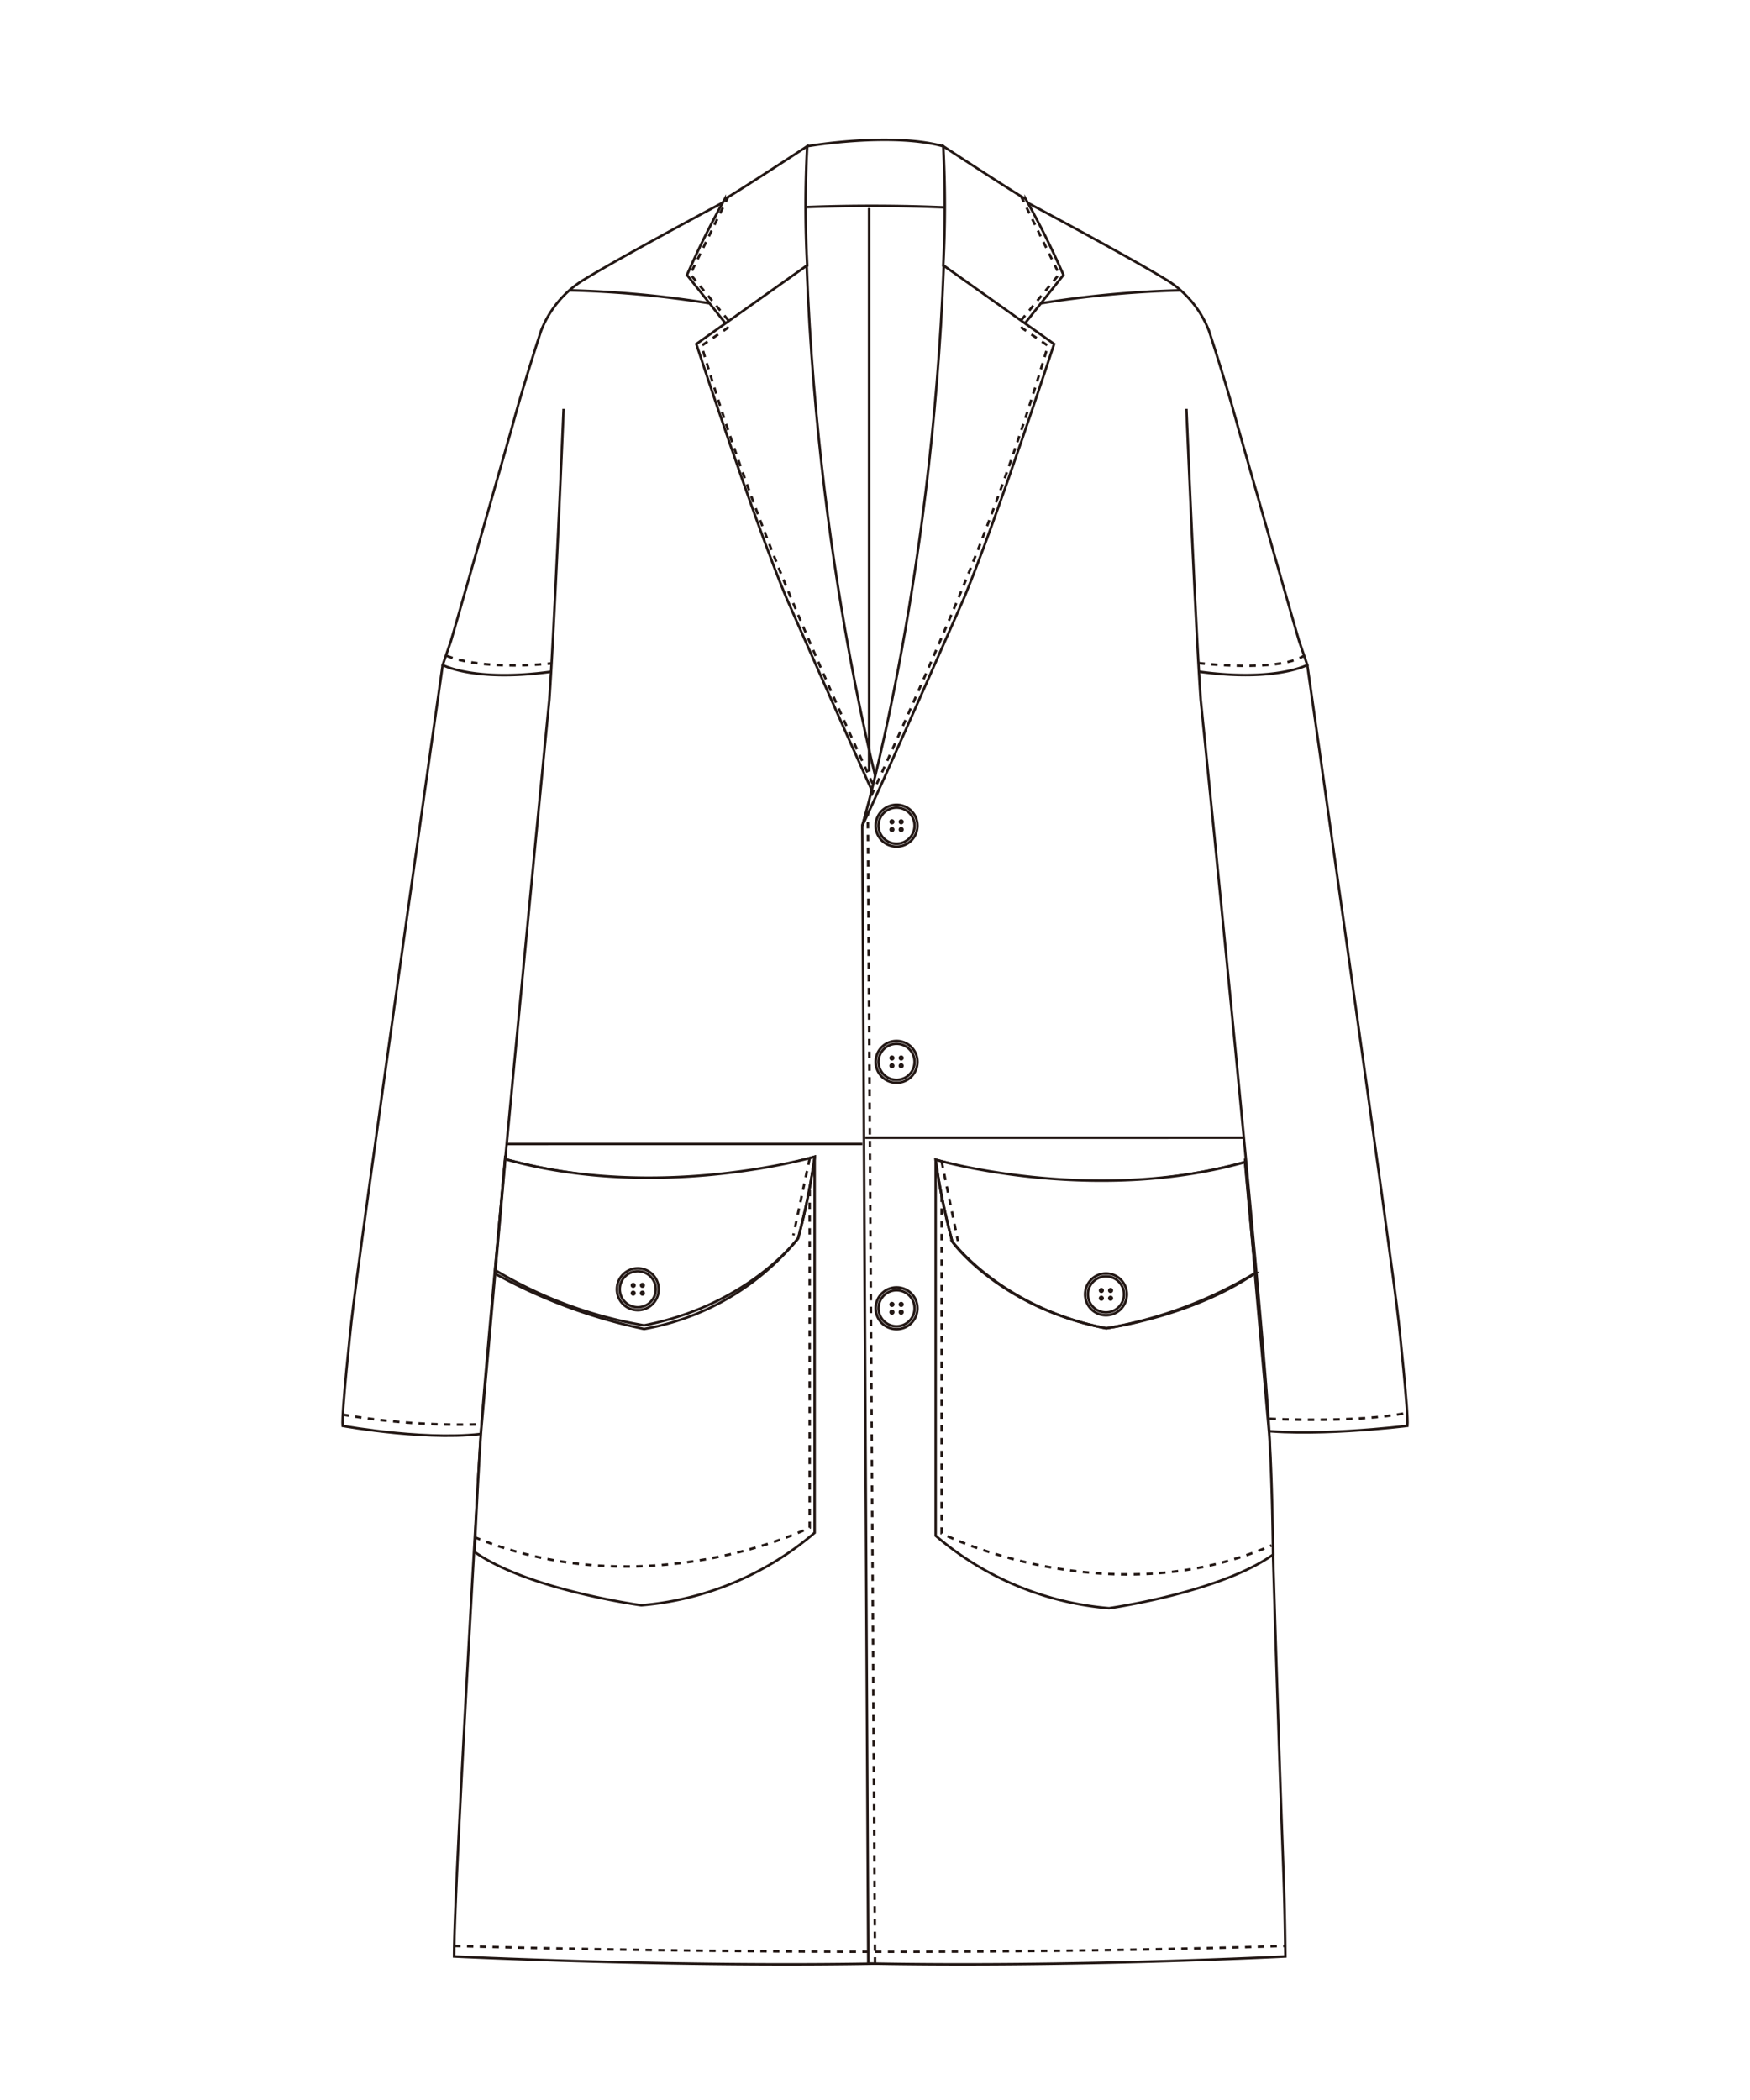 <svg xmlns="http://www.w3.org/2000/svg" width="61.662mm" height="73.994mm" viewBox="0 0 174.789 209.747"><defs><style>.cls-1,.cls-2{fill:#fff;}.cls-2,.cls-3,.cls-4{stroke:#231815;stroke-width:0.25px;}.cls-3,.cls-4{fill:none;}.cls-4{stroke-dasharray:0.637;}.cls-5{fill:#231815;}</style></defs><g id="レイヤー_2" data-name="レイヤー 2"><g id="レイヤー_1-2" data-name="レイヤー 1"><rect class="cls-1" width="174.789" height="209.747"/><path class="cls-2" d="M80.626,14.608s8.3-1.446,13.582,0l1.5,6.171a170.569,170.569,0,0,0-17.266,0S79.515,15.825,80.626,14.608Z"/><path class="cls-2" d="M44.215,66.419S35.723,125.97,35.1,132c0,0-1,9.163-.878,10.42,0,0,9.18,1.663,14.814.657l7.158-76.653"/><path class="cls-2" d="M55.017,67.094c-7.653,1.05-10.8-.675-10.8-.675l.824-2.4c1.051-3.6,6.151-21.531,6.151-21.531,1.127-4.2,2.852-9.452,2.852-9.452a10.376,10.376,0,0,1,4.277-5.1C63.5,24.782,77.9,17.2,77.9,17.2l2.013.127c2.2,43.967,2.116,43.712,8.752,65.662L88.07,196.112c-20.569.4-42.715-.7-42.715-.7,0-7.092,2.628-51.482,2.628-51.482.525-8.93,6.884-74.061,6.884-74.061.525-7.5,1.425-29.033,1.425-29.033"/><path class="cls-2" d="M80.626,14.608s-7.109,4.644-8.239,5.272a84.414,84.414,0,0,0-3.771,7.584l3.937,4.95,8.073-5.882A109.493,109.493,0,0,1,80.626,14.608Z"/><path class="cls-2" d="M69.548,34.362s5.6,17.112,8.948,25.245c0,0,8.831,20.1,10.213,22.86,0,0-6.914-23.451-8.139-55.935Z"/><path class="cls-2" d="M130.574,66.419s8.491,59.551,9.12,65.576c0,0,1,9.163.879,10.42,0,0-10.266,1.275-15.9.27l-7.16-76.266"/><path class="cls-2" d="M118.5,40.836s.9,21.531,1.424,29.033c0,0,6.62,65.119,6.885,74.061,1.442,48.849,1.424,40.614,1.576,51.482,0,0-21.094,1.1-41.664.7L86.125,82.467c6.636-21.95,6.545-21.169,8.75-65.136L96.89,17.2s14.4,7.578,19.58,10.729a10.382,10.382,0,0,1,4.277,5.1s1.726,5.252,2.85,9.452c0,0,5.1,17.931,6.153,21.531l.824,2.4s-3.151,1.725-10.8.675"/><path class="cls-2" d="M94.208,14.608s7.108,4.644,8.237,5.272a84.648,84.648,0,0,1,3.772,7.584l-3.937,4.95-8.072-5.882A109.781,109.781,0,0,0,94.208,14.608Z"/><path class="cls-2" d="M105.284,34.362s-5.6,17.112-8.946,25.245c0,0-8.832,20.1-10.213,22.86,0,0,6.914-23.451,8.138-55.935Z"/><path class="cls-2" d="M127.153,155.279s-.084-7.98-.4-12.207l-2.4-27a57.828,57.828,0,0,1-30.9-.248v37.56a30.5,30.5,0,0,0,17.316,7.245S121.8,159.076,127.153,155.279Z"/><path class="cls-2" d="M125.367,127.153c-6.24,4.335-14.875,5.518-14.875,5.518-11.133-2.132-15.94-9.352-15.388-8.7a67.026,67.026,0,0,1-1.656-8.143s15.539,4.546,30.9.248Z"/><path class="cls-3" d="M124.349,115.718l1.018,11.435a42.781,42.781,0,0,1-14.875,5.518"/><path class="cls-3" d="M110.492,132.671c-10.478-2.034-15.388-8.7-15.388-8.7a67.026,67.026,0,0,1-1.656-8.143"/><path class="cls-2" d="M103.966,30.294A104.164,104.164,0,0,1,117.93,29"/><path class="cls-2" d="M47.4,155.006s.348-8,.667-12.226l2.4-27a57.84,57.84,0,0,0,30.9-.248v37.559a30.5,30.5,0,0,1-17.316,7.246S52.752,158.8,47.4,155.006Z"/><path class="cls-2" d="M49.454,127.217a53.648,53.648,0,0,0,14.874,5.519,25.468,25.468,0,0,0,15.39-9.058,67.512,67.512,0,0,0,1.654-8.143s-15.539,4.545-30.9.248Z"/><path class="cls-3" d="M50.471,115.426l-1.017,11.435a42.755,42.755,0,0,0,14.874,5.518"/><path class="cls-3" d="M64.328,132.379c10.477-2.034,15.39-8.7,15.39-8.7a67.512,67.512,0,0,0,1.654-8.143"/><path class="cls-2" d="M70.864,30.294A104.186,104.186,0,0,0,56.9,29"/><line class="cls-2" x1="50.607" y1="114.26" x2="86.125" y2="114.259"/><line class="cls-2" x1="86.424" y1="113.637" x2="124.234" y2="113.635"/><path class="cls-4" d="M34.211,141.288a69.338,69.338,0,0,0,13.859.974"/><path class="cls-4" d="M126.807,141.706s8.574.463,13.768-.6"/><path class="cls-4" d="M94.049,119.422V153.16s16.443,8.346,32.96,1.2"/><line class="cls-4" x1="94.049" y1="116" x2="95.677" y2="123.956"/><path class="cls-4" d="M80.868,118.848v33.739s-16.208,8.044-33.465.952"/><line class="cls-4" x1="80.868" y1="115.718" x2="79.239" y2="123.384"/><path class="cls-4" d="M119.707,66.227s7.877.97,10.548-.736"/><path class="cls-4" d="M44.611,65.5s3.115,1.493,10.48.764"/><line class="cls-4" x1="87.399" y1="196.125" x2="86.677" y2="81.304"/><path class="cls-4" d="M45.369,194.362s42.008,1.313,83,0"/><path class="cls-4" d="M101.98,19.6l3.813,7.784-3.813,4.626.087.749,2.6,1.774a250.393,250.393,0,0,1-8.5,24.139C91.688,69.434,86.8,79.959,86.8,79.959"/><path class="cls-4" d="M72.757,19.6l-3.813,7.784,3.813,4.626-.087.749-2.6,1.774a250.666,250.666,0,0,0,8.5,24.139c4.478,10.758,8.588,19.6,8.588,19.6"/><path class="cls-2" d="M91.635,82.467a2.087,2.087,0,1,1-2.087-2.085A2.086,2.086,0,0,1,91.635,82.467Z"/><path class="cls-2" d="M91.345,82.467a1.8,1.8,0,1,1-1.8-1.8A1.8,1.8,0,0,1,91.345,82.467Z"/><path class="cls-5" d="M89.344,82.08a.257.257,0,1,1-.257-.256A.255.255,0,0,1,89.344,82.08Z"/><path class="cls-5" d="M90.265,82.08a.257.257,0,1,1-.256-.256A.256.256,0,0,1,90.265,82.08Z"/><path class="cls-5" d="M89.344,82.857a.257.257,0,1,1-.257-.256A.257.257,0,0,1,89.344,82.857Z"/><path class="cls-5" d="M90.265,82.857a.257.257,0,1,1-.256-.256A.258.258,0,0,1,90.265,82.857Z"/><path class="cls-2" d="M91.635,106.057a2.087,2.087,0,1,1-2.087-2.086A2.087,2.087,0,0,1,91.635,106.057Z"/><path class="cls-2" d="M91.345,106.057a1.8,1.8,0,1,1-1.8-1.8A1.8,1.8,0,0,1,91.345,106.057Z"/><path class="cls-5" d="M89.344,105.669a.257.257,0,1,1-.257-.255A.256.256,0,0,1,89.344,105.669Z"/><path class="cls-5" d="M90.265,105.669a.257.257,0,1,1-.256-.255A.257.257,0,0,1,90.265,105.669Z"/><path class="cls-5" d="M89.344,106.446a.257.257,0,1,1-.257-.255A.255.255,0,0,1,89.344,106.446Z"/><path class="cls-5" d="M90.265,106.446a.257.257,0,1,1-.256-.255A.256.256,0,0,1,90.265,106.446Z"/><path class="cls-2" d="M91.635,130.671a2.087,2.087,0,1,1-2.087-2.086A2.087,2.087,0,0,1,91.635,130.671Z"/><path class="cls-2" d="M91.345,130.671a1.8,1.8,0,1,1-1.8-1.8A1.8,1.8,0,0,1,91.345,130.671Z"/><path class="cls-5" d="M89.344,130.283a.257.257,0,1,1-.257-.255A.256.256,0,0,1,89.344,130.283Z"/><path class="cls-5" d="M90.265,130.283a.257.257,0,1,1-.256-.255A.257.257,0,0,1,90.265,130.283Z"/><path class="cls-5" d="M89.344,131.06a.257.257,0,1,1-.257-.256A.255.255,0,0,1,89.344,131.06Z"/><path class="cls-5" d="M90.265,131.06a.257.257,0,1,1-.256-.256A.256.256,0,0,1,90.265,131.06Z"/><path class="cls-2" d="M112.551,129.282a2.086,2.086,0,1,1-2.086-2.087A2.086,2.086,0,0,1,112.551,129.282Z"/><path class="cls-2" d="M112.263,129.282a1.8,1.8,0,1,1-1.8-1.8A1.8,1.8,0,0,1,112.263,129.282Z"/><path class="cls-5" d="M110.259,128.893a.256.256,0,1,1-.255-.256A.255.255,0,0,1,110.259,128.893Z"/><path class="cls-5" d="M111.18,128.893a.256.256,0,1,1-.254-.256A.255.255,0,0,1,111.18,128.893Z"/><path class="cls-5" d="M110.259,129.67a.256.256,0,1,1-.255-.256A.256.256,0,0,1,110.259,129.67Z"/><path class="cls-5" d="M111.18,129.67a.256.256,0,1,1-.254-.256A.256.256,0,0,1,111.18,129.67Z"/><path class="cls-2" d="M65.791,128.77a2.088,2.088,0,1,1-2.088-2.086A2.087,2.087,0,0,1,65.791,128.77Z"/><path class="cls-2" d="M65.5,128.77a1.8,1.8,0,1,1-1.8-1.8A1.8,1.8,0,0,1,65.5,128.77Z"/><path class="cls-5" d="M63.5,128.382a.256.256,0,1,1-.255-.256A.255.255,0,0,1,63.5,128.382Z"/><path class="cls-5" d="M64.419,128.382a.256.256,0,1,1-.254-.256A.255.255,0,0,1,64.419,128.382Z"/><path class="cls-5" d="M63.5,129.159a.256.256,0,1,1-.255-.255A.255.255,0,0,1,63.5,129.159Z"/><path class="cls-5" d="M64.419,129.159a.256.256,0,1,1-.254-.255A.255.255,0,0,1,64.419,129.159Z"/><line class="cls-2" x1="86.804" y1="20.779" x2="86.804" y2="77.071"/></g></g></svg>